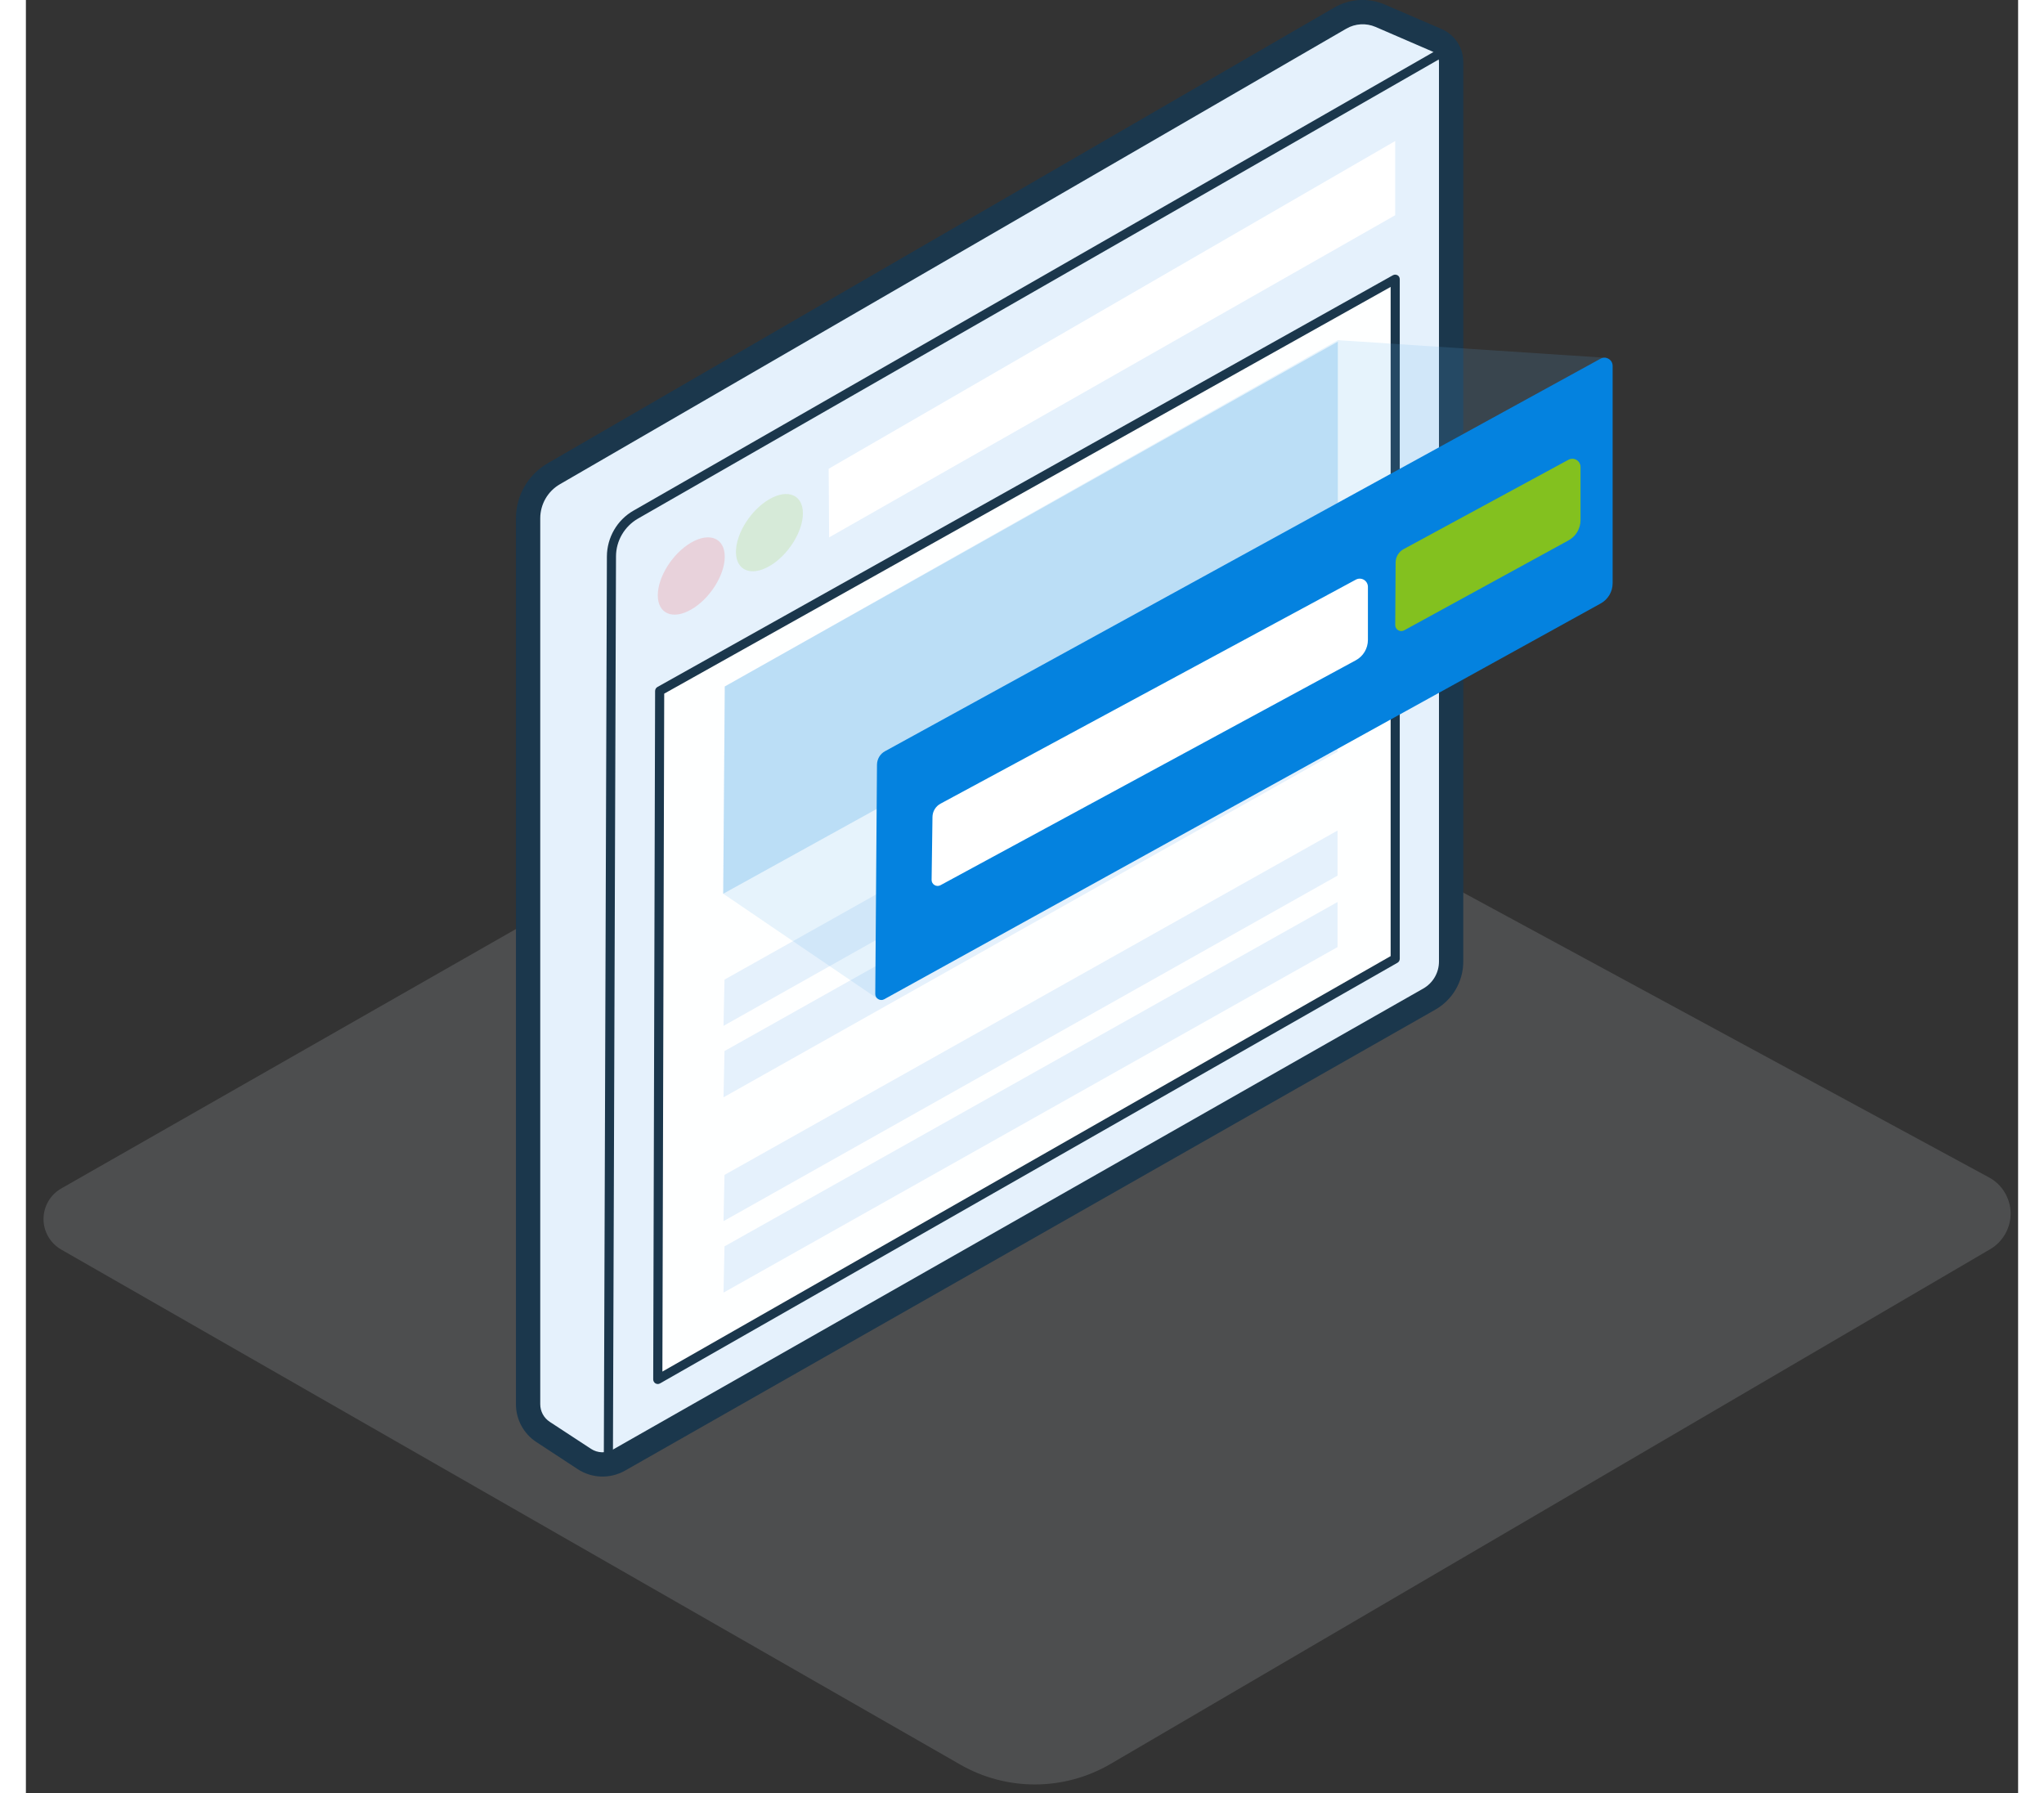 <svg width="114" height="100" viewBox="0 0 110 99" fill="none" xmlns="http://www.w3.org/2000/svg">
<rect x="0" y="0" width="110" height="99" fill="#333333" stroke="none"/>
<path fill-rule="evenodd" clip-rule="evenodd" d="M56.783 37.053C55.261 36.229 53.427 36.249 51.924 37.108C42.974 42.214 11.738 60.038 1.954 65.621C1.346 65.968 0.974 66.611 0.974 67.304C0.969 68.003 1.346 68.646 1.949 68.993C11.356 74.385 40.673 91.179 51.597 97.435C54.165 98.907 57.326 98.892 59.884 97.4C70.502 91.184 98.598 74.747 108.462 68.973C109.17 68.556 109.598 67.792 109.588 66.973C109.572 66.154 109.115 65.4 108.397 65.013C97.683 59.209 65.864 41.973 56.783 37.053Z" fill="#D7DFE5" fill-opacity="0.16"/>
<path fill-rule="evenodd" clip-rule="evenodd" d="M28.556 79.067C28.043 78.73 27.732 78.152 27.732 77.534C27.732 71.218 27.732 36.59 27.732 28.62C27.732 27.605 28.269 26.67 29.144 26.162C36.093 22.137 66.47 4.539 72.576 1.002C73.249 0.61 74.068 0.559 74.782 0.871C75.737 1.283 77.068 1.861 77.908 2.223C78.385 2.429 78.697 2.901 78.697 3.419C78.697 9.454 78.697 45.529 78.697 53.092C78.697 53.951 78.234 54.74 77.486 55.167C70.837 58.951 38.772 77.193 32.747 80.62C32.149 80.961 31.41 80.936 30.832 80.559C30.144 80.107 29.219 79.499 28.556 79.067Z" fill="#E5F1FC"/>
<path fill-rule="evenodd" clip-rule="evenodd" d="M28.189 79.625C28.852 80.062 29.777 80.665 30.465 81.117C31.249 81.635 32.259 81.665 33.078 81.203C39.104 77.775 71.169 59.534 77.817 55.75C78.772 55.208 79.365 54.193 79.365 53.092C79.365 45.529 79.365 9.454 79.365 3.419C79.365 2.63 78.897 1.921 78.174 1.605C77.335 1.243 76.003 0.67 75.048 0.258C74.139 -0.139 73.099 -0.079 72.239 0.419C66.134 3.956 35.757 21.554 28.812 25.579C27.727 26.208 27.058 27.368 27.058 28.62C27.058 36.59 27.058 71.218 27.058 77.534C27.058 78.378 27.485 79.167 28.189 79.625ZM28.928 78.509C28.596 78.293 28.4 77.926 28.4 77.534C28.4 71.218 28.4 36.59 28.4 28.62C28.4 27.846 28.812 27.127 29.48 26.74C36.43 22.715 66.807 5.117 72.913 1.579C73.4 1.298 73.998 1.263 74.516 1.484C75.47 1.896 76.802 2.474 77.641 2.836C77.872 2.936 78.023 3.167 78.023 3.419C78.023 9.454 78.023 45.529 78.023 53.092C78.023 53.71 77.692 54.278 77.154 54.584C70.506 58.368 38.44 76.61 32.415 80.037C32.033 80.253 31.566 80.238 31.199 79.996L28.928 78.509Z" fill="#1B374C"/>
<path fill-rule="evenodd" clip-rule="evenodd" d="M78.276 2.554C78.276 2.554 41.135 23.846 33.552 28.192C32.643 28.71 32.085 29.68 32.08 30.725C32.05 39.318 31.909 80.8 31.909 80.8C31.909 80.936 32.02 81.052 32.16 81.052C32.296 81.052 32.412 80.941 32.412 80.8C32.412 80.8 32.552 39.318 32.583 30.725C32.583 29.861 33.05 29.062 33.804 28.63C41.382 24.283 78.522 2.991 78.522 2.991C78.643 2.921 78.688 2.77 78.618 2.65C78.547 2.529 78.397 2.484 78.276 2.554Z" fill="#1B374C"/>
<path fill-rule="evenodd" clip-rule="evenodd" d="M75.607 7.787L44.325 25.883L44.35 29.672L75.607 11.883V7.787Z" fill="white"/>
<path d="M41.054 31.259C42.075 30.671 42.903 29.366 42.903 28.345C42.903 27.324 42.075 26.974 41.054 27.561C40.033 28.15 39.205 29.454 39.205 30.475C39.205 31.496 40.033 31.847 41.054 31.259Z" fill="#83C11F" fill-opacity="0.16"/>
<path d="M36.738 33.653C37.759 33.065 38.587 31.76 38.587 30.739C38.587 29.718 37.759 29.367 36.738 29.956C35.717 30.544 34.89 31.848 34.89 32.869C34.89 33.89 35.717 34.241 36.738 33.653Z" fill="#FF0002" fill-opacity="0.13"/>
<path fill-rule="evenodd" clip-rule="evenodd" d="M75.607 15.415L34.993 38.154L34.888 76.169L75.607 52.938V15.415Z" fill="#FEFFFF"/>
<path fill-rule="evenodd" clip-rule="evenodd" d="M72.422 35.075L38.574 54.09L38.519 56.643L72.422 37.565V35.075Z" fill="#E5F1FC"/>
<path fill-rule="evenodd" clip-rule="evenodd" d="M72.422 39.02L38.574 58.034L38.519 60.588L72.422 41.509V39.02Z" fill="#E5F1FC"/>
<path fill-rule="evenodd" clip-rule="evenodd" d="M72.422 45.859L38.574 64.873L38.519 67.427L72.422 48.349V45.859Z" fill="#E5F1FC"/>
<path fill-rule="evenodd" clip-rule="evenodd" d="M72.422 49.804L38.574 68.818L38.519 71.372L72.422 52.293V49.804Z" fill="#E5F1FC"/>
<path fill-rule="evenodd" clip-rule="evenodd" d="M75.858 15.415C75.858 15.325 75.813 15.244 75.737 15.199C75.657 15.154 75.561 15.154 75.486 15.194L34.868 37.933C34.792 37.978 34.742 38.063 34.742 38.154L34.637 76.164C34.637 76.254 34.687 76.34 34.762 76.385C34.843 76.43 34.938 76.43 35.014 76.385L75.732 53.159C75.813 53.114 75.858 53.028 75.858 52.938V15.415ZM35.245 38.3L35.144 75.732L75.355 52.792V15.842L35.245 38.3Z" fill="#1B374C"/>
<path fill-rule="evenodd" clip-rule="evenodd" d="M72.439 18.864L38.59 37.904L38.502 49.348L72.439 30.6V18.864Z" fill="#0482DF" fill-opacity="0.2"/>
<path fill-rule="evenodd" clip-rule="evenodd" d="M72.442 18.782L87.241 19.757L87.045 32.853L47.04 55.154L38.502 49.345L38.587 37.903L72.442 18.782Z" fill="#63AEED" fill-opacity="0.15"/>
<path fill-rule="evenodd" clip-rule="evenodd" d="M87.612 20.203C87.612 20.044 87.531 19.894 87.39 19.814C87.255 19.731 87.084 19.729 86.943 19.806C82.013 22.51 51.466 39.268 47.436 41.479C47.164 41.627 46.998 41.911 46.993 42.22C46.978 44.347 46.918 52.634 46.898 54.884C46.898 55.001 46.958 55.111 47.064 55.168C47.164 55.229 47.29 55.231 47.39 55.175C51.652 52.822 82.074 36.016 86.953 33.32C87.36 33.096 87.612 32.668 87.612 32.203C87.612 29.837 87.612 22.583 87.612 20.203Z" fill="#0482DF"/>
<path fill-rule="evenodd" clip-rule="evenodd" d="M85.839 25.784C85.839 25.625 85.756 25.477 85.618 25.396C85.482 25.314 85.311 25.311 85.171 25.387C83.24 26.433 77.686 29.444 76.075 30.318C75.8 30.467 75.63 30.752 75.629 31.063C75.624 31.913 75.614 33.625 75.608 34.512C75.607 34.629 75.669 34.739 75.77 34.798C75.871 34.858 75.995 34.861 76.099 34.805C77.776 33.887 83.262 30.885 85.175 29.838C85.585 29.614 85.839 29.185 85.839 28.718C85.839 27.9 85.839 26.603 85.839 25.784Z" fill="#83C11F"/>
<path fill-rule="evenodd" clip-rule="evenodd" d="M74.1 32.403C74.1 32.244 74.016 32.096 73.88 32.014C73.743 31.933 73.573 31.929 73.433 32.005C69.9 33.911 53.417 42.801 50.503 44.374C50.229 44.521 50.06 44.803 50.057 45.112C50.045 45.964 50.021 47.689 50.009 48.582C50.006 48.7 50.069 48.809 50.17 48.869C50.268 48.931 50.396 48.933 50.497 48.878C53.563 47.218 69.909 38.365 73.43 36.458C73.844 36.235 74.1 35.803 74.1 35.334C74.1 34.516 74.1 33.221 74.1 32.403Z" fill="white"/>
</svg>
